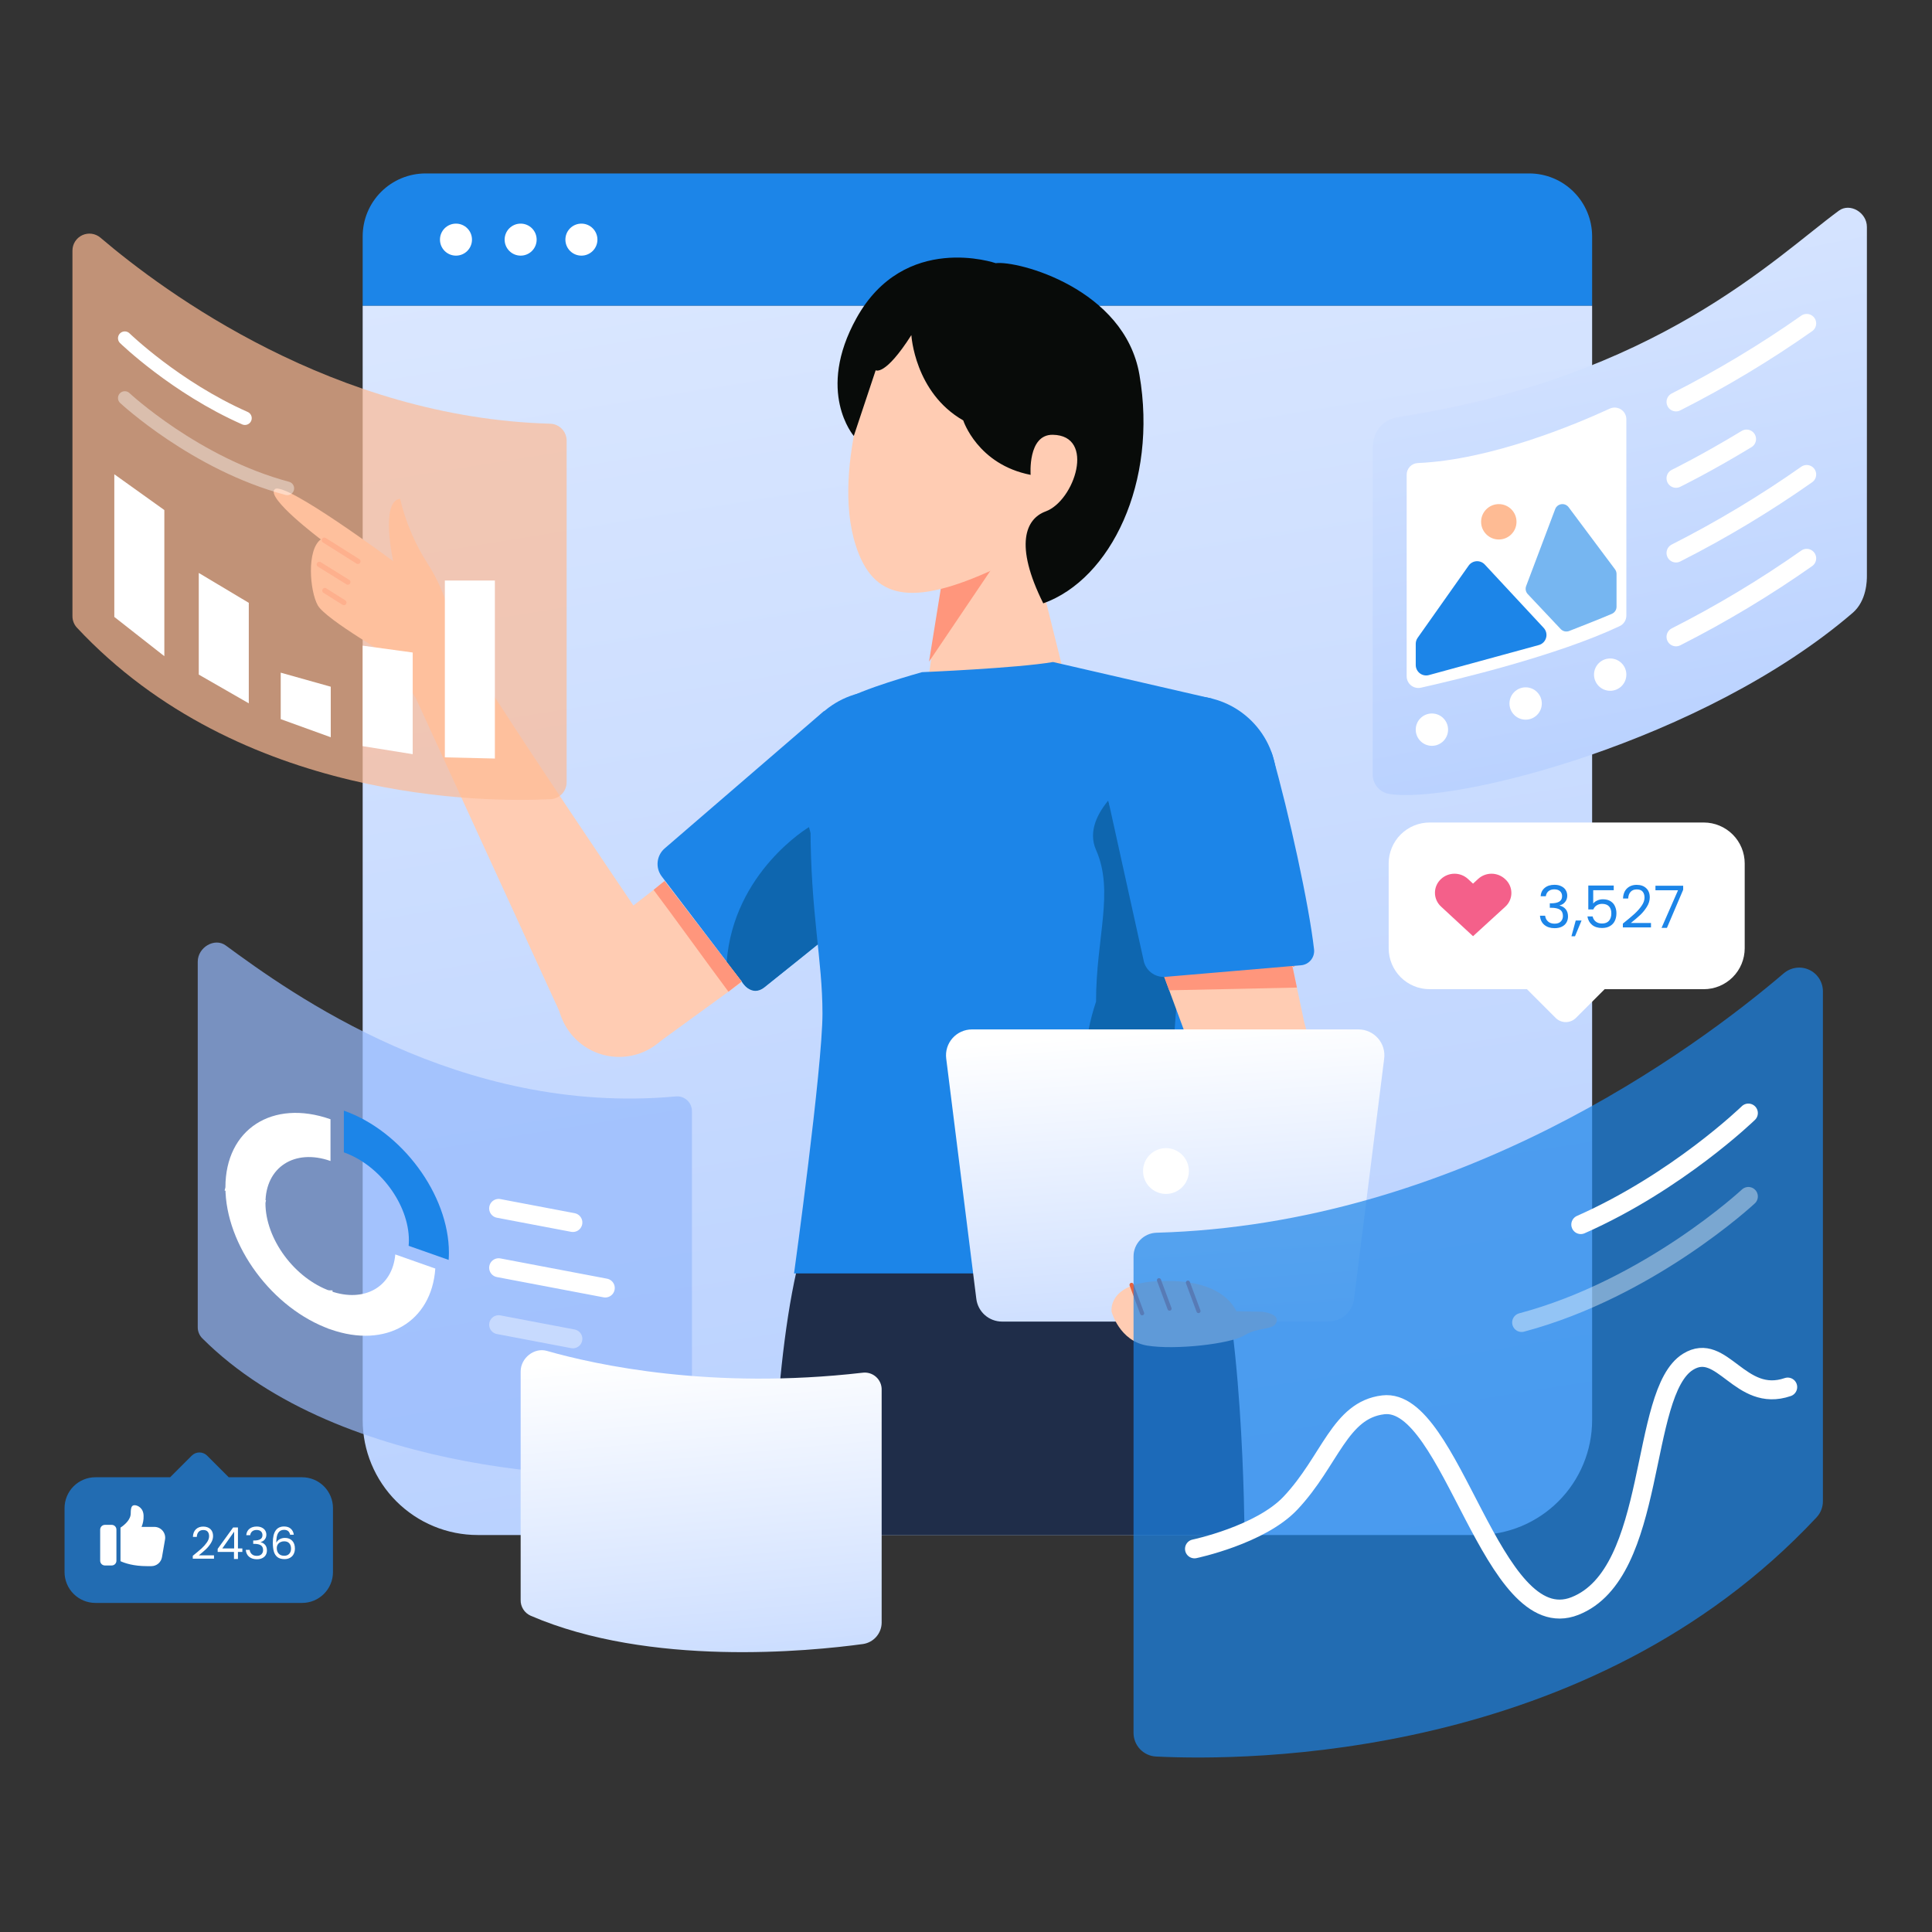 <svg xmlns="http://www.w3.org/2000/svg" xmlns:xlink="http://www.w3.org/1999/xlink" width="600" viewBox="0 0 450 450" height="600" preserveAspectRatio="xMidYMid meet"><rect x="0" y="0" width="450" height="450" fill="#333333" stroke="none"/><defs><clipPath id="4b6e938ce7"><path d="M 84 40.398 L 371 40.398 L 371 72 L 84 72 Z M 84 40.398 " clip-rule="nonzero"></path></clipPath><clipPath id="140a65b02d"><path d="M 84 71 L 371 71 L 371 358 L 84 358 Z M 84 71 " clip-rule="nonzero"></path></clipPath><clipPath id="26b58605f6"><path d="M 84.473 71.23 L 370.836 71.23 L 370.836 330.746 C 370.836 334.266 370.145 337.75 368.797 340.996 C 367.449 344.246 365.477 347.199 362.988 349.688 C 360.504 352.176 357.547 354.148 354.301 355.496 C 351.047 356.84 347.562 357.535 344.043 357.535 L 111.262 357.535 C 107.746 357.535 104.262 356.84 101.012 355.496 C 97.762 354.148 94.809 352.176 92.32 349.688 C 89.832 347.199 87.859 344.246 86.512 340.996 C 85.164 337.75 84.473 334.266 84.473 330.746 Z M 84.473 71.23 " clip-rule="nonzero"></path></clipPath><linearGradient x1="2460.588" gradientTransform="matrix(0.094, 0, 0, 0.094, 14.988, 40.399)" y1="50.043" x2="3016.202" gradientUnits="userSpaceOnUse" y2="3495.166" id="1be443f8db"><stop stop-opacity="1" stop-color="rgb(85.4%, 90.44%, 100%)" offset="0"></stop><stop stop-opacity="1" stop-color="rgb(85.289%, 90.367%, 100%)" offset="0.016"></stop><stop stop-opacity="1" stop-color="rgb(85.066%, 90.221%, 100%)" offset="0.031"></stop><stop stop-opacity="1" stop-color="rgb(84.842%, 90.076%, 100%)" offset="0.047"></stop><stop stop-opacity="1" stop-color="rgb(84.619%, 89.929%, 100%)" offset="0.062"></stop><stop stop-opacity="1" stop-color="rgb(84.395%, 89.783%, 100%)" offset="0.078"></stop><stop stop-opacity="1" stop-color="rgb(84.172%, 89.636%, 100%)" offset="0.094"></stop><stop stop-opacity="1" stop-color="rgb(83.948%, 89.49%, 100%)" offset="0.109"></stop><stop stop-opacity="1" stop-color="rgb(83.725%, 89.343%, 100%)" offset="0.125"></stop><stop stop-opacity="1" stop-color="rgb(83.501%, 89.197%, 100%)" offset="0.139"></stop><stop stop-opacity="1" stop-color="rgb(83.389%, 89.124%, 100%)" offset="0.141"></stop><stop stop-opacity="1" stop-color="rgb(83.278%, 89.05%, 100%)" offset="0.156"></stop><stop stop-opacity="1" stop-color="rgb(83.055%, 88.904%, 100%)" offset="0.172"></stop><stop stop-opacity="1" stop-color="rgb(82.831%, 88.759%, 100%)" offset="0.188"></stop><stop stop-opacity="1" stop-color="rgb(82.608%, 88.612%, 100%)" offset="0.203"></stop><stop stop-opacity="1" stop-color="rgb(82.384%, 88.466%, 100%)" offset="0.219"></stop><stop stop-opacity="1" stop-color="rgb(82.161%, 88.319%, 100%)" offset="0.234"></stop><stop stop-opacity="1" stop-color="rgb(81.937%, 88.173%, 100%)" offset="0.25"></stop><stop stop-opacity="1" stop-color="rgb(81.714%, 88.026%, 100%)" offset="0.266"></stop><stop stop-opacity="1" stop-color="rgb(81.49%, 87.88%, 100%)" offset="0.281"></stop><stop stop-opacity="1" stop-color="rgb(81.267%, 87.733%, 100%)" offset="0.297"></stop><stop stop-opacity="1" stop-color="rgb(81.042%, 87.587%, 100%)" offset="0.312"></stop><stop stop-opacity="1" stop-color="rgb(80.82%, 87.442%, 100%)" offset="0.328"></stop><stop stop-opacity="1" stop-color="rgb(80.597%, 87.296%, 100%)" offset="0.344"></stop><stop stop-opacity="1" stop-color="rgb(80.373%, 87.149%, 100%)" offset="0.359"></stop><stop stop-opacity="1" stop-color="rgb(80.15%, 87.003%, 100%)" offset="0.375"></stop><stop stop-opacity="1" stop-color="rgb(79.926%, 86.856%, 100%)" offset="0.391"></stop><stop stop-opacity="1" stop-color="rgb(79.703%, 86.71%, 100%)" offset="0.406"></stop><stop stop-opacity="1" stop-color="rgb(79.478%, 86.563%, 100%)" offset="0.422"></stop><stop stop-opacity="1" stop-color="rgb(79.256%, 86.417%, 100%)" offset="0.438"></stop><stop stop-opacity="1" stop-color="rgb(79.031%, 86.27%, 100%)" offset="0.453"></stop><stop stop-opacity="1" stop-color="rgb(78.809%, 86.125%, 100%)" offset="0.469"></stop><stop stop-opacity="1" stop-color="rgb(78.584%, 85.979%, 100%)" offset="0.484"></stop><stop stop-opacity="1" stop-color="rgb(78.362%, 85.832%, 100%)" offset="0.5"></stop><stop stop-opacity="1" stop-color="rgb(78.139%, 85.686%, 100%)" offset="0.516"></stop><stop stop-opacity="1" stop-color="rgb(77.914%, 85.539%, 100%)" offset="0.531"></stop><stop stop-opacity="1" stop-color="rgb(77.692%, 85.393%, 100%)" offset="0.547"></stop><stop stop-opacity="1" stop-color="rgb(77.467%, 85.246%, 100%)" offset="0.562"></stop><stop stop-opacity="1" stop-color="rgb(77.245%, 85.1%, 100%)" offset="0.578"></stop><stop stop-opacity="1" stop-color="rgb(77.02%, 84.953%, 100%)" offset="0.594"></stop><stop stop-opacity="1" stop-color="rgb(76.797%, 84.808%, 100%)" offset="0.609"></stop><stop stop-opacity="1" stop-color="rgb(76.573%, 84.662%, 100%)" offset="0.625"></stop><stop stop-opacity="1" stop-color="rgb(76.35%, 84.515%, 100%)" offset="0.641"></stop><stop stop-opacity="1" stop-color="rgb(76.128%, 84.369%, 100%)" offset="0.656"></stop><stop stop-opacity="1" stop-color="rgb(75.903%, 84.222%, 100%)" offset="0.672"></stop><stop stop-opacity="1" stop-color="rgb(75.681%, 84.076%, 100%)" offset="0.688"></stop><stop stop-opacity="1" stop-color="rgb(75.456%, 83.929%, 100%)" offset="0.703"></stop><stop stop-opacity="1" stop-color="rgb(75.233%, 83.783%, 100%)" offset="0.719"></stop><stop stop-opacity="1" stop-color="rgb(75.009%, 83.636%, 100%)" offset="0.734"></stop><stop stop-opacity="1" stop-color="rgb(74.786%, 83.492%, 100%)" offset="0.75"></stop><stop stop-opacity="1" stop-color="rgb(74.562%, 83.345%, 100%)" offset="0.766"></stop><stop stop-opacity="1" stop-color="rgb(74.339%, 83.199%, 100%)" offset="0.781"></stop><stop stop-opacity="1" stop-color="rgb(74.115%, 83.052%, 100%)" offset="0.797"></stop><stop stop-opacity="1" stop-color="rgb(73.892%, 82.906%, 100%)" offset="0.812"></stop><stop stop-opacity="1" stop-color="rgb(73.669%, 82.759%, 100%)" offset="0.828"></stop><stop stop-opacity="1" stop-color="rgb(73.445%, 82.613%, 100%)" offset="0.844"></stop><stop stop-opacity="1" stop-color="rgb(73.222%, 82.466%, 100%)" offset="0.859"></stop><stop stop-opacity="1" stop-color="rgb(72.998%, 82.32%, 100%)" offset="0.861"></stop><stop stop-opacity="1" stop-color="rgb(72.887%, 82.248%, 100%)" offset="0.875"></stop><stop stop-opacity="1" stop-color="rgb(72.775%, 82.175%, 100%)" offset="0.891"></stop><stop stop-opacity="1" stop-color="rgb(72.551%, 82.028%, 100%)" offset="0.906"></stop><stop stop-opacity="1" stop-color="rgb(72.328%, 81.882%, 100%)" offset="0.922"></stop><stop stop-opacity="1" stop-color="rgb(72.104%, 81.735%, 100%)" offset="0.938"></stop><stop stop-opacity="1" stop-color="rgb(71.881%, 81.589%, 100%)" offset="0.953"></stop><stop stop-opacity="1" stop-color="rgb(71.658%, 81.442%, 100%)" offset="0.969"></stop><stop stop-opacity="1" stop-color="rgb(71.434%, 81.296%, 100%)" offset="0.984"></stop><stop stop-opacity="1" stop-color="rgb(71.211%, 81.149%, 100%)" offset="1"></stop></linearGradient><clipPath id="07951708cb"><path d="M 220 239 L 323 239 L 323 308 L 220 308 Z M 220 239 " clip-rule="nonzero"></path></clipPath><clipPath id="54586cda8d"><path d="M 309.402 307.82 L 233.391 307.82 C 231.922 307.82 230.504 307.285 229.398 306.312 C 228.297 305.34 227.586 303.996 227.406 302.539 L 220.391 246.559 C 220.281 245.707 220.359 244.848 220.609 244.027 C 220.863 243.211 221.285 242.457 221.852 241.816 C 222.418 241.176 223.113 240.66 223.895 240.309 C 224.676 239.957 225.52 239.773 226.375 239.773 L 316.418 239.773 C 317.273 239.773 318.117 239.957 318.898 240.309 C 319.676 240.66 320.375 241.176 320.941 241.816 C 321.508 242.457 321.93 243.211 322.184 244.027 C 322.434 244.848 322.508 245.707 322.402 246.559 L 315.387 302.539 C 315.203 303.996 314.496 305.34 313.395 306.312 C 312.289 307.285 310.871 307.82 309.402 307.82 Z M 309.402 307.82 " clip-rule="nonzero"></path></clipPath><linearGradient x1="2695.84" gradientTransform="matrix(0.094, 0, 0, 0.094, 14.988, 40.399)" y1="2082.524" x2="2753.497" gradientUnits="userSpaceOnUse" y2="2880.306" id="52c56f63eb"><stop stop-opacity="1" stop-color="rgb(100%, 100%, 100%)" offset="0"></stop><stop stop-opacity="1" stop-color="rgb(100%, 100%, 100%)" offset="0.031"></stop><stop stop-opacity="1" stop-color="rgb(99.973%, 99.982%, 100%)" offset="0.047"></stop><stop stop-opacity="1" stop-color="rgb(99.776%, 99.852%, 100%)" offset="0.062"></stop><stop stop-opacity="1" stop-color="rgb(99.437%, 99.631%, 100%)" offset="0.078"></stop><stop stop-opacity="1" stop-color="rgb(99.097%, 99.408%, 100%)" offset="0.094"></stop><stop stop-opacity="1" stop-color="rgb(98.758%, 99.187%, 100%)" offset="0.098"></stop><stop stop-opacity="1" stop-color="rgb(98.589%, 99.075%, 100%)" offset="0.109"></stop><stop stop-opacity="1" stop-color="rgb(98.419%, 98.964%, 100%)" offset="0.125"></stop><stop stop-opacity="1" stop-color="rgb(98.08%, 98.743%, 100%)" offset="0.141"></stop><stop stop-opacity="1" stop-color="rgb(97.74%, 98.52%, 100%)" offset="0.156"></stop><stop stop-opacity="1" stop-color="rgb(97.401%, 98.299%, 100%)" offset="0.172"></stop><stop stop-opacity="1" stop-color="rgb(97.063%, 98.076%, 100%)" offset="0.188"></stop><stop stop-opacity="1" stop-color="rgb(96.724%, 97.855%, 100%)" offset="0.203"></stop><stop stop-opacity="1" stop-color="rgb(96.384%, 97.632%, 100%)" offset="0.219"></stop><stop stop-opacity="1" stop-color="rgb(96.045%, 97.411%, 100%)" offset="0.234"></stop><stop stop-opacity="1" stop-color="rgb(95.706%, 97.188%, 100%)" offset="0.25"></stop><stop stop-opacity="1" stop-color="rgb(95.367%, 96.967%, 100%)" offset="0.266"></stop><stop stop-opacity="1" stop-color="rgb(95.027%, 96.744%, 100%)" offset="0.281"></stop><stop stop-opacity="1" stop-color="rgb(94.688%, 96.523%, 100%)" offset="0.297"></stop><stop stop-opacity="1" stop-color="rgb(94.35%, 96.3%, 100%)" offset="0.312"></stop><stop stop-opacity="1" stop-color="rgb(94.011%, 96.077%, 100%)" offset="0.328"></stop><stop stop-opacity="1" stop-color="rgb(93.671%, 95.856%, 100%)" offset="0.344"></stop><stop stop-opacity="1" stop-color="rgb(93.332%, 95.633%, 100%)" offset="0.359"></stop><stop stop-opacity="1" stop-color="rgb(92.993%, 95.412%, 100%)" offset="0.375"></stop><stop stop-opacity="1" stop-color="rgb(92.654%, 95.189%, 100%)" offset="0.391"></stop><stop stop-opacity="1" stop-color="rgb(92.314%, 94.968%, 100%)" offset="0.406"></stop><stop stop-opacity="1" stop-color="rgb(91.975%, 94.745%, 100%)" offset="0.422"></stop><stop stop-opacity="1" stop-color="rgb(91.637%, 94.524%, 100%)" offset="0.438"></stop><stop stop-opacity="1" stop-color="rgb(91.298%, 94.301%, 100%)" offset="0.453"></stop><stop stop-opacity="1" stop-color="rgb(90.958%, 94.08%, 100%)" offset="0.469"></stop><stop stop-opacity="1" stop-color="rgb(90.619%, 93.857%, 100%)" offset="0.484"></stop><stop stop-opacity="1" stop-color="rgb(90.28%, 93.636%, 100%)" offset="0.5"></stop><stop stop-opacity="1" stop-color="rgb(89.941%, 93.413%, 100%)" offset="0.516"></stop><stop stop-opacity="1" stop-color="rgb(89.601%, 93.192%, 100%)" offset="0.531"></stop><stop stop-opacity="1" stop-color="rgb(89.262%, 92.969%, 100%)" offset="0.547"></stop><stop stop-opacity="1" stop-color="rgb(88.924%, 92.747%, 100%)" offset="0.562"></stop><stop stop-opacity="1" stop-color="rgb(88.585%, 92.525%, 100%)" offset="0.578"></stop><stop stop-opacity="1" stop-color="rgb(88.245%, 92.303%, 100%)" offset="0.594"></stop><stop stop-opacity="1" stop-color="rgb(87.906%, 92.081%, 100%)" offset="0.609"></stop><stop stop-opacity="1" stop-color="rgb(87.567%, 91.859%, 100%)" offset="0.625"></stop><stop stop-opacity="1" stop-color="rgb(87.228%, 91.637%, 100%)" offset="0.641"></stop><stop stop-opacity="1" stop-color="rgb(86.888%, 91.414%, 100%)" offset="0.656"></stop><stop stop-opacity="1" stop-color="rgb(86.549%, 91.193%, 100%)" offset="0.672"></stop><stop stop-opacity="1" stop-color="rgb(86.211%, 90.97%, 100%)" offset="0.688"></stop><stop stop-opacity="1" stop-color="rgb(85.872%, 90.749%, 100%)" offset="0.703"></stop><stop stop-opacity="1" stop-color="rgb(85.532%, 90.526%, 100%)" offset="0.719"></stop><stop stop-opacity="1" stop-color="rgb(85.193%, 90.305%, 100%)" offset="0.734"></stop><stop stop-opacity="1" stop-color="rgb(84.854%, 90.082%, 100%)" offset="0.75"></stop><stop stop-opacity="1" stop-color="rgb(84.514%, 89.861%, 100%)" offset="0.766"></stop><stop stop-opacity="1" stop-color="rgb(84.175%, 89.638%, 100%)" offset="0.781"></stop><stop stop-opacity="1" stop-color="rgb(83.836%, 89.417%, 100%)" offset="0.797"></stop><stop stop-opacity="1" stop-color="rgb(83.498%, 89.194%, 100%)" offset="0.812"></stop><stop stop-opacity="1" stop-color="rgb(83.157%, 88.972%, 100%)" offset="0.828"></stop><stop stop-opacity="1" stop-color="rgb(82.819%, 88.75%, 100%)" offset="0.844"></stop><stop stop-opacity="1" stop-color="rgb(82.48%, 88.528%, 100%)" offset="0.859"></stop><stop stop-opacity="1" stop-color="rgb(82.141%, 88.306%, 100%)" offset="0.875"></stop><stop stop-opacity="1" stop-color="rgb(81.801%, 88.084%, 100%)" offset="0.891"></stop><stop stop-opacity="1" stop-color="rgb(81.462%, 87.862%, 100%)" offset="0.902"></stop><stop stop-opacity="1" stop-color="rgb(81.293%, 87.752%, 100%)" offset="0.906"></stop><stop stop-opacity="1" stop-color="rgb(81.123%, 87.64%, 100%)" offset="0.922"></stop><stop stop-opacity="1" stop-color="rgb(80.785%, 87.418%, 100%)" offset="0.938"></stop><stop stop-opacity="1" stop-color="rgb(80.444%, 87.196%, 100%)" offset="0.953"></stop><stop stop-opacity="1" stop-color="rgb(80.106%, 86.974%, 100%)" offset="0.969"></stop><stop stop-opacity="1" stop-color="rgb(79.767%, 86.751%, 100%)" offset="0.984"></stop><stop stop-opacity="1" stop-color="rgb(79.428%, 86.53%, 100%)" offset="1"></stop></linearGradient><clipPath id="8323740ace"><path d="M 15.035 40.398 L 102 40.398 L 102 143 L 15.035 143 Z M 15.035 40.398 " clip-rule="nonzero"></path></clipPath><clipPath id="33fb314d12"><path d="M 15.035 47 L 112 47 L 112 159 L 15.035 159 Z M 15.035 47 " clip-rule="nonzero"></path></clipPath><clipPath id="b98614dc96"><path d="M 264 225 L 425 225 L 425 409.363 L 264 409.363 Z M 264 225 " clip-rule="nonzero"></path></clipPath><clipPath id="4f2c9ffd08"><path d="M 305 196 L 434.836 196 L 434.836 348 L 305 348 Z M 305 196 " clip-rule="nonzero"></path></clipPath><clipPath id="610a8bfbbb"><path d="M 292 216 L 434.836 216 L 434.836 371 L 292 371 Z M 292 216 " clip-rule="nonzero"></path></clipPath><clipPath id="fd89a83764"><path d="M 15.035 338 L 78 338 L 78 374 L 15.035 374 Z M 15.035 338 " clip-rule="nonzero"></path></clipPath><clipPath id="d682a50f11"><path d="M 215 253 L 434.836 253 L 434.836 409.363 L 215 409.363 Z M 215 253 " clip-rule="nonzero"></path></clipPath><clipPath id="19236bd554"><path d="M 121 314 L 206 314 L 206 385 L 121 385 Z M 121 314 " clip-rule="nonzero"></path></clipPath><clipPath id="613d317698"><path d="M 127.367 314.648 C 138.844 317.922 165.691 323.777 200.871 319.738 C 201.434 319.66 202.012 319.703 202.559 319.867 C 203.105 320.031 203.609 320.312 204.035 320.691 C 204.461 321.07 204.801 321.539 205.031 322.062 C 205.258 322.582 205.371 323.152 205.355 323.723 L 205.355 378.004 C 205.332 379.199 204.883 380.352 204.094 381.25 C 203.301 382.152 202.219 382.742 201.035 382.922 C 188.508 384.637 151.32 388.297 123.605 376.336 C 122.895 376.02 122.293 375.504 121.879 374.848 C 121.461 374.195 121.25 373.434 121.27 372.656 L 121.27 319.449 C 121.27 316.301 124.438 313.812 127.367 314.648 Z M 127.367 314.648 " clip-rule="nonzero"></path></clipPath><linearGradient x1="1550.38" gradientTransform="matrix(0.094, 0, 0, 0.094, 14.988, 40.399)" y1="2868.586" x2="1628.914" gradientUnits="userSpaceOnUse" y2="3734.468" id="a30e337d8a"><stop stop-opacity="1" stop-color="rgb(100%, 100%, 100%)" offset="0"></stop><stop stop-opacity="1" stop-color="rgb(99.86%, 99.908%, 100%)" offset="0.062"></stop><stop stop-opacity="1" stop-color="rgb(99.542%, 99.699%, 100%)" offset="0.078"></stop><stop stop-opacity="1" stop-color="rgb(99.185%, 99.466%, 100%)" offset="0.093"></stop><stop stop-opacity="1" stop-color="rgb(99.007%, 99.348%, 100%)" offset="0.094"></stop><stop stop-opacity="1" stop-color="rgb(98.828%, 99.231%, 100%)" offset="0.109"></stop><stop stop-opacity="1" stop-color="rgb(98.47%, 98.997%, 100%)" offset="0.125"></stop><stop stop-opacity="1" stop-color="rgb(98.112%, 98.764%, 100%)" offset="0.141"></stop><stop stop-opacity="1" stop-color="rgb(97.755%, 98.531%, 100%)" offset="0.156"></stop><stop stop-opacity="1" stop-color="rgb(97.398%, 98.296%, 100%)" offset="0.172"></stop><stop stop-opacity="1" stop-color="rgb(97.041%, 98.062%, 100%)" offset="0.188"></stop><stop stop-opacity="1" stop-color="rgb(96.684%, 97.829%, 100%)" offset="0.203"></stop><stop stop-opacity="1" stop-color="rgb(96.327%, 97.595%, 100%)" offset="0.219"></stop><stop stop-opacity="1" stop-color="rgb(95.97%, 97.36%, 100%)" offset="0.234"></stop><stop stop-opacity="1" stop-color="rgb(95.613%, 97.127%, 100%)" offset="0.25"></stop><stop stop-opacity="1" stop-color="rgb(95.256%, 96.893%, 100%)" offset="0.266"></stop><stop stop-opacity="1" stop-color="rgb(94.899%, 96.658%, 100%)" offset="0.281"></stop><stop stop-opacity="1" stop-color="rgb(94.542%, 96.425%, 100%)" offset="0.297"></stop><stop stop-opacity="1" stop-color="rgb(94.185%, 96.191%, 100%)" offset="0.312"></stop><stop stop-opacity="1" stop-color="rgb(93.828%, 95.958%, 100%)" offset="0.328"></stop><stop stop-opacity="1" stop-color="rgb(93.471%, 95.723%, 100%)" offset="0.344"></stop><stop stop-opacity="1" stop-color="rgb(93.112%, 95.49%, 100%)" offset="0.359"></stop><stop stop-opacity="1" stop-color="rgb(92.755%, 95.256%, 100%)" offset="0.375"></stop><stop stop-opacity="1" stop-color="rgb(92.398%, 95.023%, 100%)" offset="0.391"></stop><stop stop-opacity="1" stop-color="rgb(92.041%, 94.788%, 100%)" offset="0.406"></stop><stop stop-opacity="1" stop-color="rgb(91.684%, 94.554%, 100%)" offset="0.422"></stop><stop stop-opacity="1" stop-color="rgb(91.327%, 94.321%, 100%)" offset="0.438"></stop><stop stop-opacity="1" stop-color="rgb(90.97%, 94.087%, 100%)" offset="0.453"></stop><stop stop-opacity="1" stop-color="rgb(90.613%, 93.852%, 100%)" offset="0.469"></stop><stop stop-opacity="1" stop-color="rgb(90.256%, 93.619%, 100%)" offset="0.484"></stop><stop stop-opacity="1" stop-color="rgb(89.899%, 93.385%, 100%)" offset="0.5"></stop><stop stop-opacity="1" stop-color="rgb(89.542%, 93.152%, 100%)" offset="0.516"></stop><stop stop-opacity="1" stop-color="rgb(89.185%, 92.917%, 100%)" offset="0.531"></stop><stop stop-opacity="1" stop-color="rgb(88.828%, 92.683%, 100%)" offset="0.547"></stop><stop stop-opacity="1" stop-color="rgb(88.47%, 92.45%, 100%)" offset="0.562"></stop><stop stop-opacity="1" stop-color="rgb(88.112%, 92.216%, 100%)" offset="0.578"></stop><stop stop-opacity="1" stop-color="rgb(87.755%, 91.982%, 100%)" offset="0.594"></stop><stop stop-opacity="1" stop-color="rgb(87.398%, 91.748%, 100%)" offset="0.609"></stop><stop stop-opacity="1" stop-color="rgb(87.041%, 91.515%, 100%)" offset="0.625"></stop><stop stop-opacity="1" stop-color="rgb(86.684%, 91.281%, 100%)" offset="0.641"></stop><stop stop-opacity="1" stop-color="rgb(86.327%, 91.046%, 100%)" offset="0.656"></stop><stop stop-opacity="1" stop-color="rgb(85.97%, 90.813%, 100%)" offset="0.672"></stop><stop stop-opacity="1" stop-color="rgb(85.612%, 90.579%, 100%)" offset="0.688"></stop><stop stop-opacity="1" stop-color="rgb(85.255%, 90.344%, 100%)" offset="0.703"></stop><stop stop-opacity="1" stop-color="rgb(84.898%, 90.111%, 100%)" offset="0.719"></stop><stop stop-opacity="1" stop-color="rgb(84.541%, 89.877%, 100%)" offset="0.734"></stop><stop stop-opacity="1" stop-color="rgb(84.184%, 89.644%, 100%)" offset="0.75"></stop><stop stop-opacity="1" stop-color="rgb(83.827%, 89.409%, 100%)" offset="0.766"></stop><stop stop-opacity="1" stop-color="rgb(83.47%, 89.175%, 100%)" offset="0.781"></stop><stop stop-opacity="1" stop-color="rgb(83.113%, 88.942%, 100%)" offset="0.797"></stop><stop stop-opacity="1" stop-color="rgb(82.755%, 88.708%, 100%)" offset="0.812"></stop><stop stop-opacity="1" stop-color="rgb(82.397%, 88.474%, 100%)" offset="0.828"></stop><stop stop-opacity="1" stop-color="rgb(82.04%, 88.24%, 100%)" offset="0.844"></stop><stop stop-opacity="1" stop-color="rgb(81.683%, 88.007%, 100%)" offset="0.859"></stop><stop stop-opacity="1" stop-color="rgb(81.326%, 87.773%, 100%)" offset="0.875"></stop><stop stop-opacity="1" stop-color="rgb(80.969%, 87.538%, 100%)" offset="0.891"></stop><stop stop-opacity="1" stop-color="rgb(80.612%, 87.305%, 100%)" offset="0.906"></stop><stop stop-opacity="1" stop-color="rgb(80.255%, 87.071%, 100%)" offset="0.907"></stop><stop stop-opacity="1" stop-color="rgb(80.077%, 86.955%, 100%)" offset="0.922"></stop><stop stop-opacity="1" stop-color="rgb(79.898%, 86.838%, 100%)" offset="0.938"></stop><stop stop-opacity="1" stop-color="rgb(79.541%, 86.603%, 100%)" offset="0.953"></stop><stop stop-opacity="1" stop-color="rgb(79.184%, 86.369%, 100%)" offset="0.969"></stop><stop stop-opacity="1" stop-color="rgb(78.827%, 86.136%, 100%)" offset="0.984"></stop><stop stop-opacity="1" stop-color="rgb(78.47%, 85.902%, 100%)" offset="1"></stop></linearGradient><clipPath id="5af3bcb7da"><path d="M 319 48 L 434.836 48 L 434.836 186 L 319 186 Z M 319 48 " clip-rule="nonzero"></path></clipPath><clipPath id="9d66d058c1"><path d="M 428.316 49.066 C 413.32 60.074 385.891 87.832 326.023 97.055 C 321.441 97.758 319.723 101.02 319.723 104.621 L 319.723 180.512 C 319.75 181.562 320.137 182.574 320.824 183.375 C 321.508 184.176 322.445 184.719 323.484 184.906 C 338.582 187.449 396.738 172.617 431.512 142.758 C 434.836 139.906 434.836 135.121 434.836 134.125 L 434.836 52.852 C 434.836 49.48 430.883 47.18 428.316 49.066 Z M 428.316 49.066 " clip-rule="nonzero"></path></clipPath><linearGradient x1="4019.742" gradientTransform="matrix(0.094, 0, 0, 0.094, 14.988, 40.399)" y1="-77.555" x2="4338.876" gradientUnits="userSpaceOnUse" y2="1587.069" id="d6b62a5fc7"><stop stop-opacity="1" stop-color="rgb(85.51%, 90.512%, 100%)" offset="0"></stop><stop stop-opacity="1" stop-color="rgb(85.396%, 90.437%, 100%)" offset="0.016"></stop><stop stop-opacity="1" stop-color="rgb(85.167%, 90.288%, 100%)" offset="0.031"></stop><stop stop-opacity="1" stop-color="rgb(84.938%, 90.138%, 100%)" offset="0.047"></stop><stop stop-opacity="1" stop-color="rgb(84.711%, 89.989%, 100%)" offset="0.062"></stop><stop stop-opacity="1" stop-color="rgb(84.482%, 89.839%, 100%)" offset="0.078"></stop><stop stop-opacity="1" stop-color="rgb(84.253%, 89.69%, 100%)" offset="0.094"></stop><stop stop-opacity="1" stop-color="rgb(84.026%, 89.54%, 100%)" offset="0.109"></stop><stop stop-opacity="1" stop-color="rgb(83.797%, 89.391%, 100%)" offset="0.125"></stop><stop stop-opacity="1" stop-color="rgb(83.569%, 89.241%, 100%)" offset="0.136"></stop><stop stop-opacity="1" stop-color="rgb(83.455%, 89.166%, 100%)" offset="0.141"></stop><stop stop-opacity="1" stop-color="rgb(83.34%, 89.091%, 100%)" offset="0.156"></stop><stop stop-opacity="1" stop-color="rgb(83.112%, 88.942%, 100%)" offset="0.172"></stop><stop stop-opacity="1" stop-color="rgb(82.884%, 88.792%, 100%)" offset="0.188"></stop><stop stop-opacity="1" stop-color="rgb(82.655%, 88.643%, 100%)" offset="0.203"></stop><stop stop-opacity="1" stop-color="rgb(82.426%, 88.493%, 100%)" offset="0.219"></stop><stop stop-opacity="1" stop-color="rgb(82.199%, 88.344%, 100%)" offset="0.234"></stop><stop stop-opacity="1" stop-color="rgb(81.97%, 88.194%, 100%)" offset="0.25"></stop><stop stop-opacity="1" stop-color="rgb(81.741%, 88.045%, 100%)" offset="0.266"></stop><stop stop-opacity="1" stop-color="rgb(81.514%, 87.895%, 100%)" offset="0.281"></stop><stop stop-opacity="1" stop-color="rgb(81.285%, 87.746%, 100%)" offset="0.297"></stop><stop stop-opacity="1" stop-color="rgb(81.056%, 87.596%, 100%)" offset="0.312"></stop><stop stop-opacity="1" stop-color="rgb(80.829%, 87.447%, 100%)" offset="0.328"></stop><stop stop-opacity="1" stop-color="rgb(80.6%, 87.297%, 100%)" offset="0.344"></stop><stop stop-opacity="1" stop-color="rgb(80.371%, 87.148%, 100%)" offset="0.359"></stop><stop stop-opacity="1" stop-color="rgb(80.144%, 86.998%, 100%)" offset="0.375"></stop><stop stop-opacity="1" stop-color="rgb(79.915%, 86.848%, 100%)" offset="0.391"></stop><stop stop-opacity="1" stop-color="rgb(79.686%, 86.699%, 100%)" offset="0.406"></stop><stop stop-opacity="1" stop-color="rgb(79.459%, 86.549%, 100%)" offset="0.422"></stop><stop stop-opacity="1" stop-color="rgb(79.23%, 86.4%, 100%)" offset="0.438"></stop><stop stop-opacity="1" stop-color="rgb(79.002%, 86.25%, 100%)" offset="0.453"></stop><stop stop-opacity="1" stop-color="rgb(78.773%, 86.101%, 100%)" offset="0.469"></stop><stop stop-opacity="1" stop-color="rgb(78.545%, 85.951%, 100%)" offset="0.484"></stop><stop stop-opacity="1" stop-color="rgb(78.317%, 85.802%, 100%)" offset="0.5"></stop><stop stop-opacity="1" stop-color="rgb(78.088%, 85.654%, 100%)" offset="0.516"></stop><stop stop-opacity="1" stop-color="rgb(77.859%, 85.504%, 100%)" offset="0.531"></stop><stop stop-opacity="1" stop-color="rgb(77.632%, 85.355%, 100%)" offset="0.547"></stop><stop stop-opacity="1" stop-color="rgb(77.403%, 85.205%, 100%)" offset="0.562"></stop><stop stop-opacity="1" stop-color="rgb(77.174%, 85.056%, 100%)" offset="0.578"></stop><stop stop-opacity="1" stop-color="rgb(76.947%, 84.906%, 100%)" offset="0.594"></stop><stop stop-opacity="1" stop-color="rgb(76.718%, 84.756%, 100%)" offset="0.609"></stop><stop stop-opacity="1" stop-color="rgb(76.489%, 84.607%, 100%)" offset="0.625"></stop><stop stop-opacity="1" stop-color="rgb(76.262%, 84.457%, 100%)" offset="0.641"></stop><stop stop-opacity="1" stop-color="rgb(76.033%, 84.308%, 100%)" offset="0.656"></stop><stop stop-opacity="1" stop-color="rgb(75.804%, 84.158%, 100%)" offset="0.672"></stop><stop stop-opacity="1" stop-color="rgb(75.577%, 84.009%, 100%)" offset="0.688"></stop><stop stop-opacity="1" stop-color="rgb(75.348%, 83.859%, 100%)" offset="0.703"></stop><stop stop-opacity="1" stop-color="rgb(75.121%, 83.71%, 100%)" offset="0.719"></stop><stop stop-opacity="1" stop-color="rgb(74.892%, 83.56%, 100%)" offset="0.734"></stop><stop stop-opacity="1" stop-color="rgb(74.663%, 83.411%, 100%)" offset="0.75"></stop><stop stop-opacity="1" stop-color="rgb(74.435%, 83.261%, 100%)" offset="0.766"></stop><stop stop-opacity="1" stop-color="rgb(74.207%, 83.112%, 100%)" offset="0.781"></stop><stop stop-opacity="1" stop-color="rgb(73.978%, 82.962%, 100%)" offset="0.797"></stop><stop stop-opacity="1" stop-color="rgb(73.75%, 82.812%, 100%)" offset="0.812"></stop><stop stop-opacity="1" stop-color="rgb(73.521%, 82.663%, 100%)" offset="0.828"></stop><stop stop-opacity="1" stop-color="rgb(73.293%, 82.513%, 100%)" offset="0.844"></stop><stop stop-opacity="1" stop-color="rgb(73.065%, 82.364%, 100%)" offset="0.859"></stop><stop stop-opacity="1" stop-color="rgb(72.836%, 82.214%, 100%)" offset="0.864"></stop><stop stop-opacity="1" stop-color="rgb(72.722%, 82.14%, 100%)" offset="0.875"></stop><stop stop-opacity="1" stop-color="rgb(72.607%, 82.065%, 100%)" offset="0.891"></stop><stop stop-opacity="1" stop-color="rgb(72.38%, 81.915%, 100%)" offset="0.906"></stop><stop stop-opacity="1" stop-color="rgb(72.151%, 81.766%, 100%)" offset="0.922"></stop><stop stop-opacity="1" stop-color="rgb(71.922%, 81.616%, 100%)" offset="0.938"></stop><stop stop-opacity="1" stop-color="rgb(71.695%, 81.467%, 100%)" offset="0.953"></stop><stop stop-opacity="1" stop-color="rgb(71.466%, 81.317%, 100%)" offset="0.969"></stop><stop stop-opacity="1" stop-color="rgb(71.237%, 81.168%, 100%)" offset="0.984"></stop><stop stop-opacity="1" stop-color="rgb(71.01%, 81.018%, 100%)" offset="1"></stop></linearGradient><clipPath id="28163d4747"><path d="M 328 40.398 L 434.836 40.398 L 434.836 157 L 328 157 Z M 328 40.398 " clip-rule="nonzero"></path></clipPath><clipPath id="3586b4839a"><path d="M 328 40.398 L 434.836 40.398 L 434.836 174 L 328 174 Z M 328 40.398 " clip-rule="nonzero"></path></clipPath><clipPath id="d5598c5b27"><path d="M 328 48 L 434.836 48 L 434.836 192 L 328 192 Z M 328 48 " clip-rule="nonzero"></path></clipPath><clipPath id="ecb32efccc"><path d="M 328 67 L 434.836 67 L 434.836 211 L 328 211 Z M 328 67 " clip-rule="nonzero"></path></clipPath></defs><g clip-path="url(#4b6e938ce7)"><path fill="#1c85e8" d="M 99.129 40.398 L 356.18 40.398 C 360.066 40.398 363.793 41.941 366.543 44.691 C 369.289 47.438 370.836 51.164 370.836 55.051 L 370.836 71.23 L 84.473 71.23 L 84.473 55.051 C 84.473 51.164 86.016 47.438 88.766 44.691 C 91.512 41.941 95.242 40.398 99.129 40.398 Z M 99.129 40.398 " fill-opacity="1" fill-rule="nonzero"></path></g><g clip-path="url(#140a65b02d)"><g clip-path="url(#26b58605f6)"><path fill="url(#1be443f8db)" d="M 84.473 71.23 L 84.473 357.535 L 370.836 357.535 L 370.836 71.23 Z M 84.473 71.23 " fill-rule="nonzero"></path></g></g><path fill="#ffccb3" d="M 271.574 255.32 L 193.031 255.32 L 193.031 293.457 L 271.574 293.457 Z M 271.574 255.32 " fill-opacity="1" fill-rule="nonzero"></path><path fill="#1f2d49" d="M 192.566 278.832 C 183.355 287.895 179.73 332.523 180.215 357.535 L 289.871 357.535 C 289.871 357.535 289.672 302.988 281.359 284.609 C 273.715 267.707 261.008 292.641 192.566 278.832 Z M 192.566 278.832 " fill-opacity="1" fill-rule="nonzero"></path><path fill="#1c85e8" d="M 210.691 172.523 C 210.691 172.523 224.801 188.355 220.105 193.434 C 210.816 203.871 186.098 223.484 178 229.98 C 177.652 230.246 177.25 230.441 176.824 230.555 C 176.398 230.668 175.957 230.695 175.52 230.637 C 175.086 230.574 174.664 230.43 174.285 230.207 C 173.906 229.984 173.574 229.691 173.309 229.336 L 154.156 204.164 C 153.406 203.195 153.059 201.977 153.18 200.758 C 153.305 199.539 153.887 198.414 154.812 197.613 L 191.906 165.633 Z M 210.691 172.523 " fill-opacity="1" fill-rule="nonzero"></path><path fill="#0e66af" d="M 188.422 192.652 C 188.422 192.652 170.84 203.098 169.254 224.09 L 172.754 228.59 C 172.754 228.59 174.953 232.418 178 229.98 C 181.047 227.539 195.141 216.254 195.141 216.254 Z M 188.422 192.652 " fill-opacity="1" fill-rule="nonzero"></path><path fill="#1c85e8" d="M 204.859 200.609 C 215.824 200.609 224.715 191.723 224.715 180.758 C 224.715 169.793 215.824 160.902 204.859 160.902 C 193.891 160.902 185 169.793 185 180.758 C 185 191.723 193.891 200.609 204.859 200.609 Z M 204.859 200.609 " fill-opacity="1" fill-rule="nonzero"></path><path fill="#ffccb3" d="M 153.152 242.988 L 135.797 220.016 L 152.227 207.266 L 154.801 205.191 L 172.801 228.73 L 169.668 230.984 Z M 153.152 242.988 " fill-opacity="1" fill-rule="nonzero"></path><path fill="#ff967c" d="M 169.668 230.984 C 165.02 224.762 156.277 212.598 152.227 207.266 L 154.801 205.191 L 172.754 228.59 Z M 169.668 230.984 " fill-opacity="1" fill-rule="nonzero"></path><path fill="#ffccb3" d="M 144.211 246.176 C 152.172 246.176 158.625 239.723 158.625 231.766 C 158.625 223.805 152.172 217.352 144.211 217.352 C 136.25 217.352 129.797 223.805 129.797 231.766 C 129.797 239.723 136.25 246.176 144.211 246.176 Z M 144.211 246.176 " fill-opacity="1" fill-rule="nonzero"></path><path fill="#ffccb3" d="M 156.414 224.012 C 156.414 224.012 109.914 155.738 107.766 149.938 C 105.676 144.277 94.691 157.902 94.691 157.902 L 130.68 236.406 Z M 156.414 224.012 " fill-opacity="1" fill-rule="nonzero"></path><path fill="#ffccb3" d="M 220.434 128.801 L 214.844 167.766 C 214.844 167.766 213.375 172.938 219.887 173.719 C 226.398 174.504 240.285 172.754 245.246 167.469 C 250.207 162.188 248.469 159.566 248.469 159.566 L 237.953 117.273 Z M 220.434 128.801 " fill-opacity="1" fill-rule="nonzero"></path><path fill="#ff967c" d="M 219.656 133.844 L 233.328 129.016 L 216.387 154.117 Z M 219.656 133.844 " fill-opacity="1" fill-rule="nonzero"></path><path fill="#ffccb3" d="M 204.961 80.672 C 204.961 80.672 193.23 108.23 199.344 127.117 C 203.332 139.434 212.016 141.648 231.898 132.418 C 250.133 123.953 254.867 117.551 254.867 117.551 L 257.559 86.832 C 257.559 86.832 216.875 56.109 204.961 80.672 Z M 204.961 80.672 " fill-opacity="1" fill-rule="nonzero"></path><path fill="#1c85e8" d="M 214.742 156.562 C 214.742 156.562 199.715 160.738 196.668 163.176 C 193.617 165.617 188.785 178.094 188.785 192.371 C 188.785 212.621 191.57 223.492 191.57 236.07 C 191.57 248.645 184.949 296.602 184.949 296.602 L 282.434 296.602 C 279.938 248.566 282.434 162.754 282.434 162.754 L 245.281 154.195 C 236.902 155.637 214.742 156.562 214.742 156.562 Z M 214.742 156.562 " fill-opacity="1" fill-rule="nonzero"></path><path fill="#0e66af" d="M 264.426 180.758 C 264.426 180.758 251.469 189.32 255.289 197.961 C 259.578 207.676 255.289 218.375 255.289 233.297 C 253.809 237.773 252.957 242.035 252.957 245.66 C 252.957 249.285 250.961 245.82 250.961 256.344 C 250.961 263.832 274.504 270.328 273.891 264.273 C 269.797 223.785 286.812 198.148 264.426 180.758 Z M 264.426 180.758 " fill-opacity="1" fill-rule="nonzero"></path><path fill="#ffccb3" d="M 309.293 258.219 L 280.598 260.57 L 275.699 239.773 L 269.797 223.785 L 299.996 220.172 L 303.773 238.066 Z M 309.293 258.219 " fill-opacity="1" fill-rule="nonzero"></path><path fill="#ff967c" d="M 301.02 225.004 L 302.074 230.023 L 272.336 230.66 L 270.379 225.363 Z M 301.02 225.004 " fill-opacity="1" fill-rule="nonzero"></path><path fill="#1c85e8" d="M 277.496 201.836 C 288.461 201.836 297.352 192.949 297.352 181.984 C 297.352 171.02 288.461 162.129 277.496 162.129 C 266.527 162.129 257.637 171.02 257.637 181.984 C 257.637 192.949 266.527 201.836 277.496 201.836 Z M 277.496 201.836 " fill-opacity="1" fill-rule="nonzero"></path><path fill="#1c85e8" d="M 273.664 172.648 C 273.664 172.648 294.594 169.215 296.371 175.895 C 300.211 189.332 304.93 210.898 306.078 221.215 C 306.117 221.652 306.066 222.094 305.934 222.516 C 305.801 222.934 305.586 223.324 305.305 223.66 C 305.02 223.996 304.672 224.273 304.281 224.477 C 303.887 224.676 303.461 224.797 303.023 224.832 L 271.504 227.523 C 270.285 227.637 269.066 227.277 268.102 226.523 C 267.141 225.766 266.5 224.672 266.32 223.461 L 257.785 184.82 Z M 273.664 172.648 " fill-opacity="1" fill-rule="nonzero"></path><path fill="#080b09" d="M 212.273 78.051 C 212.273 78.051 213.016 91.438 224.359 97.922 C 224.359 97.922 227.676 108.191 240.055 110.605 C 240.055 110.605 239.324 101.168 245.223 101.27 C 255.242 101.438 250.312 116.633 243.539 119.125 C 238.938 120.816 236.164 126.832 242.996 140.531 C 258.688 134.938 269.723 112.344 265.395 87.273 C 261.93 67.199 237.039 60.645 231.926 61.297 C 231.926 61.297 210.684 53.961 199.5 74.082 C 189.941 91.281 198.867 101.547 198.867 101.547 L 203.965 86.238 C 203.965 86.238 206.094 87.734 212.273 78.051 Z M 212.273 78.051 " fill-opacity="1" fill-rule="nonzero"></path><g clip-path="url(#07951708cb)"><g clip-path="url(#54586cda8d)"><path fill="url(#52c56f63eb)" d="M 220.281 239.773 L 220.281 307.82 L 322.508 307.82 L 322.508 239.773 Z M 220.281 239.773 " fill-rule="nonzero"></path></g></g><path fill="#ffffff" d="M 271.574 278.086 C 274.523 278.086 276.91 275.699 276.91 272.754 C 276.91 269.809 274.523 267.422 271.574 267.422 C 268.629 267.422 266.238 269.809 266.238 272.754 C 266.238 275.699 268.629 278.086 271.574 278.086 Z M 271.574 278.086 " fill-opacity="1" fill-rule="nonzero"></path><path fill="#ffccb3" d="M 96.668 162.387 L 92.086 153.602 C 92.086 153.602 75.891 144.34 74.016 140.992 C 72.137 137.641 71.398 128.078 74.723 125.633 C 74.723 125.633 61.801 115.93 64 113.961 C 66.195 111.855 91.582 130.711 91.582 130.711 C 91.582 130.711 88.488 116.816 93.188 116.168 C 94.461 121.551 96.641 126.68 99.633 131.332 C 104.578 138.977 105.188 145.824 105.188 145.824 L 111.016 157.008 Z M 96.668 162.387 " fill-opacity="1" fill-rule="nonzero"></path><path stroke-linecap="round" transform="matrix(0.094, 0, 0, 0.094, 14.988, 40.399)" fill="none" stroke-linejoin="round" d="M 644.191 908.774 L 727.356 961.184 " stroke="#ff967c" stroke-width="13.016" stroke-opacity="1" stroke-miterlimit="4"></path><path stroke-linecap="round" transform="matrix(0.094, 0, 0, 0.094, 14.988, 40.399)" fill="none" stroke-linejoin="round" d="M 631.776 968.742 L 702.402 1012.597 " stroke="#ff967c" stroke-width="13.016" stroke-opacity="1" stroke-miterlimit="4"></path><path stroke-linecap="round" transform="matrix(0.094, 0, 0, 0.094, 14.988, 40.399)" fill="none" stroke-linejoin="round" d="M 645.519 1033.569 L 692.604 1063.304 " stroke="#ff967c" stroke-width="13.016" stroke-opacity="1" stroke-miterlimit="4"></path><path fill="#ffffff" d="M 106.207 59.543 C 108.266 59.543 109.934 57.875 109.934 55.812 C 109.934 53.754 108.266 52.086 106.207 52.086 C 104.145 52.086 102.477 53.754 102.477 55.812 C 102.477 57.875 104.145 59.543 106.207 59.543 Z M 106.207 59.543 " fill-opacity="1" fill-rule="nonzero"></path><path fill="#ffffff" d="M 121.27 59.543 C 123.328 59.543 124.996 57.875 124.996 55.812 C 124.996 53.754 123.328 52.086 121.27 52.086 C 119.211 52.086 117.539 53.754 117.539 55.812 C 117.539 57.875 119.211 59.543 121.27 59.543 Z M 121.27 59.543 " fill-opacity="1" fill-rule="nonzero"></path><path fill="#ffffff" d="M 135.422 59.543 C 137.48 59.543 139.152 57.875 139.152 55.812 C 139.152 53.754 137.48 52.086 135.422 52.086 C 133.363 52.086 131.691 53.754 131.691 55.812 C 131.691 57.875 133.363 59.543 135.422 59.543 Z M 135.422 59.543 " fill-opacity="1" fill-rule="nonzero"></path><path fill="#febb94" d="M 23.391 55.355 C 38.387 68.141 77.93 97.293 128.152 98.688 C 129.18 98.719 130.152 99.148 130.867 99.887 C 131.582 100.621 131.98 101.609 131.98 102.637 L 131.98 182.199 C 131.98 183.215 131.594 184.191 130.895 184.926 C 130.191 185.66 129.238 186.098 128.223 186.148 C 113.125 186.898 55.863 186.812 17.922 146.199 C 17.246 145.473 16.871 144.512 16.875 143.516 L 16.875 58.371 C 16.875 57.613 17.09 56.875 17.496 56.238 C 17.902 55.602 18.484 55.098 19.168 54.777 C 19.855 54.461 20.617 54.348 21.363 54.449 C 22.113 54.555 22.816 54.867 23.391 55.355 Z M 23.391 55.355 " fill-opacity="0.7" fill-rule="nonzero"></path><g clip-path="url(#8323740ace)"><path stroke-linecap="round" transform="matrix(0.094, 0, 0, 0.094, 14.988, 40.399)" fill="none" stroke-linejoin="miter" d="M 149.764 408.266 C 149.764 408.266 275.53 530.486 447.466 606.401 " stroke="#ffffff" stroke-width="33.686" stroke-opacity="1" stroke-miterlimit="10"></path></g><g clip-path="url(#33fb314d12)"><path stroke-linecap="round" transform="matrix(0.094, 0, 0, 0.094, 14.988, 40.399)" fill="none" stroke-linejoin="miter" d="M 149.764 556.442 C 149.764 556.442 324.815 719.693 552.513 780.325 " stroke="#ffffff" stroke-width="33.686" stroke-opacity="0.4" stroke-miterlimit="10"></path></g><path fill="#ffffff" d="M 26.625 143.695 L 26.625 110.465 L 38.277 118.801 L 38.277 152.836 Z M 26.625 143.695 " fill-opacity="1" fill-rule="nonzero"></path><path fill="#ffffff" d="M 46.297 157.125 L 46.297 133.449 L 57.949 140.414 L 57.949 163.82 Z M 46.297 157.125 " fill-opacity="1" fill-rule="nonzero"></path><path fill="#ffffff" d="M 96.125 175.66 L 96.125 151.984 L 84.473 150.387 L 84.473 173.793 Z M 96.125 175.66 " fill-opacity="1" fill-rule="nonzero"></path><path fill="#ffffff" d="M 115.266 176.676 L 115.266 135.219 L 103.613 135.219 L 103.613 176.402 Z M 115.266 176.676 " fill-opacity="1" fill-rule="nonzero"></path><path fill="#ffffff" d="M 65.383 167.5 L 65.383 156.676 L 77.039 159.949 L 77.039 171.719 Z M 65.383 167.5 " fill-opacity="1" fill-rule="nonzero"></path><path fill="#96bafd" d="M 52.578 220.215 C 67.57 231.223 107.117 259.949 157.336 255.387 C 157.824 255.332 158.32 255.379 158.789 255.531 C 159.258 255.68 159.688 255.93 160.051 256.262 C 160.414 256.594 160.703 257 160.895 257.453 C 161.09 257.906 161.18 258.395 161.168 258.887 L 161.168 338.445 C 161.141 339.5 160.754 340.512 160.07 341.312 C 159.387 342.113 158.445 342.652 157.41 342.844 C 142.309 345.383 79.508 344.129 47.105 311.707 C 46.773 311.371 46.508 310.973 46.328 310.535 C 46.148 310.094 46.055 309.625 46.059 309.148 L 46.059 224.004 C 46.059 220.629 50.012 218.332 52.578 220.215 Z M 52.578 220.215 " fill-opacity="0.7" fill-rule="nonzero"></path><path fill="#ffccb3" d="M 293.926 305.535 C 293.926 305.535 297.941 305.871 297.336 307.895 C 296.73 309.922 293.145 308.988 289.871 311.016 C 286.594 313.043 273.648 314.488 267.18 313.41 C 260.715 312.332 258.914 305.535 258.914 305.535 C 258.914 305.535 257.836 299.09 269.258 298.426 C 280.684 297.766 286 301.43 287.984 305.402 Z M 293.926 305.535 " fill-opacity="1" fill-rule="nonzero"></path><path stroke-linecap="round" transform="matrix(0.094, 0, 0, 0.094, 14.988, 40.399)" fill="none" stroke-linejoin="miter" d="M 2644.401 2753.869 L 2670.601 2824.385 " stroke="#e56441" stroke-width="10.147" stroke-opacity="1" stroke-miterlimit="4"></path><path stroke-linecap="round" transform="matrix(0.094, 0, 0, 0.094, 14.988, 40.399)" fill="none" stroke-linejoin="miter" d="M 2712.329 2742.365 L 2738.528 2812.882 " stroke="#e56441" stroke-width="10.147" stroke-opacity="1" stroke-miterlimit="4"></path><path stroke-linecap="round" transform="matrix(0.094, 0, 0, 0.094, 14.988, 40.399)" fill="none" stroke-linejoin="miter" d="M 2784.035 2748.345 L 2810.276 2818.862 " stroke="#e56441" stroke-width="10.147" stroke-opacity="1" stroke-miterlimit="4"></path><g clip-path="url(#b98614dc96)"><path fill="#1c85e8" d="M 415.492 226.688 C 394.578 244.523 339.422 285.188 269.363 287.129 C 267.934 287.172 266.57 287.773 265.574 288.801 C 264.578 289.832 264.02 291.207 264.023 292.641 L 264.023 403.621 C 264.023 405.035 264.566 406.398 265.543 407.422 C 266.52 408.449 267.852 409.062 269.266 409.129 C 290.328 410.18 370.199 410.055 423.125 353.406 C 424.066 352.391 424.594 351.051 424.59 349.664 L 424.59 230.891 C 424.59 229.84 424.285 228.809 423.719 227.918 C 423.152 227.031 422.34 226.324 421.387 225.883 C 420.43 225.441 419.363 225.281 418.324 225.426 C 417.281 225.566 416.301 226.008 415.492 226.688 Z M 415.492 226.688 " fill-opacity="0.7" fill-rule="nonzero"></path></g><g clip-path="url(#4f2c9ffd08)"><path stroke-linecap="round" transform="matrix(0.094, 0, 0, 0.094, 14.988, 40.399)" fill="none" stroke-linejoin="miter" d="M 4172.772 2328.237 C 4172.772 2328.237 3997.348 2498.673 3757.525 2604.572 " stroke="#ffffff" stroke-width="46.989" stroke-opacity="1" stroke-miterlimit="10"></path></g><g clip-path="url(#610a8bfbbb)"><path stroke-linecap="round" transform="matrix(0.094, 0, 0, 0.094, 14.988, 40.399)" fill="none" stroke-linejoin="miter" d="M 4172.772 2534.886 C 4172.772 2534.886 3928.59 2762.631 3610.958 2847.185 " stroke="#ffffff" stroke-width="46.989" stroke-opacity="0.4" stroke-miterlimit="10"></path></g><path fill="#ffffff" d="M 396.836 191.578 L 332.988 191.578 C 331.734 191.578 330.496 191.828 329.336 192.305 C 328.18 192.785 327.129 193.488 326.242 194.371 C 325.355 195.258 324.656 196.309 324.176 197.465 C 323.695 198.625 323.449 199.863 323.449 201.117 L 323.449 220.863 C 323.449 222.117 323.695 223.355 324.176 224.516 C 324.656 225.672 325.355 226.723 326.242 227.609 C 327.129 228.492 328.18 229.195 329.336 229.676 C 330.496 230.156 331.734 230.402 332.988 230.402 L 355.656 230.402 L 362.34 237.09 C 362.969 237.715 363.816 238.066 364.703 238.066 C 365.59 238.066 366.438 237.715 367.066 237.09 L 373.75 230.402 L 396.836 230.402 C 399.363 230.402 401.793 229.398 403.578 227.609 C 405.371 225.82 406.375 223.395 406.375 220.863 L 406.375 201.117 C 406.375 198.586 405.371 196.16 403.578 194.371 C 401.793 192.586 399.363 191.578 396.836 191.578 Z M 396.836 191.578 " fill-opacity="1" fill-rule="nonzero"></path><path fill="#f4608a" d="M 350.535 204.727 C 349.68 203.938 348.562 203.504 347.406 203.504 C 346.246 203.504 345.129 203.938 344.273 204.727 L 343.098 205.816 L 341.918 204.727 C 341.066 203.938 339.945 203.504 338.785 203.504 C 337.629 203.504 336.508 203.938 335.656 204.727 C 335.207 205.133 334.848 205.629 334.602 206.184 C 334.355 206.738 334.227 207.34 334.227 207.945 C 334.227 208.555 334.355 209.152 334.602 209.707 C 334.848 210.262 335.207 210.758 335.656 211.168 L 343.098 218.059 L 350.535 211.258 C 351.004 210.852 351.383 210.352 351.637 209.789 C 351.898 209.223 352.031 208.613 352.031 207.992 C 352.031 207.371 351.898 206.758 351.637 206.195 C 351.383 205.633 351.004 205.133 350.535 204.727 Z M 350.535 204.727 " fill-opacity="1" fill-rule="nonzero"></path><path fill="#1c85e8" d="M 358.84 208.754 C 358.902 207.918 359.227 207.266 359.809 206.793 C 360.387 206.32 361.141 206.086 362.066 206.086 C 362.688 206.086 363.219 206.199 363.664 206.426 C 364.117 206.645 364.461 206.941 364.684 207.324 C 364.922 207.707 365.039 208.137 365.039 208.617 C 365.039 209.18 364.879 209.668 364.551 210.074 C 364.23 210.484 363.812 210.746 363.297 210.867 L 363.297 210.934 C 363.883 211.078 364.352 211.363 364.699 211.793 C 365.043 212.219 365.219 212.777 365.219 213.469 C 365.219 213.984 365.098 214.453 364.859 214.871 C 364.625 215.277 364.273 215.602 363.801 215.836 C 363.324 216.074 362.758 216.191 362.098 216.191 C 361.133 216.191 360.344 215.941 359.727 215.441 C 359.109 214.934 358.762 214.215 358.691 213.289 L 359.891 213.289 C 359.953 213.836 360.176 214.281 360.559 214.625 C 360.938 214.969 361.449 215.141 362.086 215.141 C 362.719 215.141 363.203 214.98 363.523 214.652 C 363.863 214.316 364.035 213.883 364.035 213.359 C 364.035 212.676 363.805 212.188 363.352 211.887 C 362.895 211.586 362.207 211.438 361.293 211.438 L 360.98 211.438 L 360.98 210.402 L 361.309 210.402 C 362.141 210.395 362.777 210.258 363.203 209.992 C 363.629 209.723 363.84 209.305 363.84 208.742 C 363.84 208.258 363.684 207.875 363.363 207.582 C 363.059 207.293 362.609 207.148 362.031 207.148 C 361.469 207.148 361.012 207.293 360.664 207.582 C 360.32 207.875 360.113 208.266 360.055 208.754 Z M 368.375 214.406 L 366.852 218.07 L 366.02 218.07 L 367.016 214.406 Z M 375.871 207.352 L 371.09 207.352 L 371.09 210.457 C 371.301 210.168 371.605 209.93 372.016 209.75 C 372.426 209.559 372.863 209.461 373.336 209.461 C 374.09 209.461 374.707 209.621 375.176 209.941 C 375.648 210.25 375.984 210.652 376.184 211.152 C 376.395 211.641 376.496 212.164 376.496 212.719 C 376.496 213.371 376.375 213.957 376.129 214.477 C 375.887 214.992 375.508 215.402 375 215.699 C 374.5 216 373.879 216.148 373.133 216.148 C 372.184 216.148 371.41 215.906 370.816 215.414 C 370.23 214.926 369.867 214.27 369.742 213.453 L 370.953 213.453 C 371.074 213.973 371.32 214.375 371.703 214.668 C 372.082 214.957 372.566 215.102 373.145 215.102 C 373.867 215.102 374.402 214.887 374.77 214.461 C 375.133 214.027 375.312 213.453 375.312 212.746 C 375.312 212.039 375.133 211.492 374.77 211.109 C 374.402 210.719 373.871 210.527 373.16 210.527 C 372.68 210.527 372.258 210.645 371.891 210.879 C 371.539 211.105 371.281 211.418 371.117 211.82 L 369.945 211.82 L 369.945 206.262 L 375.871 206.262 Z M 377.996 215.129 C 379.148 214.203 380.051 213.445 380.703 212.855 C 381.359 212.254 381.91 211.633 382.355 210.988 C 382.812 210.336 383.039 209.695 383.039 209.066 C 383.039 208.477 382.891 208.016 382.602 207.68 C 382.32 207.332 381.859 207.16 381.227 207.16 C 380.605 207.16 380.125 207.355 379.781 207.746 C 379.441 208.129 379.266 208.641 379.234 209.285 L 378.035 209.285 C 378.074 208.27 378.379 207.484 378.961 206.93 C 379.547 206.375 380.297 206.098 381.211 206.098 C 382.145 206.098 382.887 206.359 383.43 206.875 C 383.984 207.391 384.262 208.105 384.262 209.012 C 384.262 209.766 384.035 210.504 383.582 211.219 C 383.137 211.93 382.629 212.555 382.055 213.102 C 381.484 213.637 380.75 214.262 379.859 214.98 L 384.547 214.98 L 384.547 216.016 L 377.996 216.016 Z M 392.043 207.242 L 388.258 216.125 L 387.004 216.125 L 390.844 207.363 L 385.586 207.363 L 385.586 206.305 L 392.043 206.305 Z M 392.043 207.242 " fill-opacity="1" fill-rule="nonzero"></path><g clip-path="url(#fd89a83764)"><path fill="#1c85e8" d="M 22.227 373.352 L 70.363 373.352 C 71.309 373.352 72.242 373.168 73.117 372.805 C 73.988 372.445 74.781 371.914 75.449 371.246 C 76.117 370.578 76.648 369.785 77.008 368.914 C 77.371 368.043 77.555 367.105 77.555 366.16 L 77.555 351.273 C 77.555 350.328 77.371 349.395 77.008 348.52 C 76.648 347.648 76.117 346.855 75.449 346.188 C 74.781 345.52 73.988 344.992 73.117 344.629 C 72.242 344.27 71.309 344.082 70.363 344.082 L 53.277 344.082 L 48.234 339.039 C 47.762 338.57 47.121 338.305 46.453 338.305 C 45.785 338.305 45.145 338.57 44.672 339.039 L 39.629 344.082 L 22.227 344.082 C 20.32 344.082 18.488 344.84 17.141 346.188 C 15.793 347.539 15.035 349.367 15.035 351.273 L 15.035 366.16 C 15.035 368.07 15.793 369.898 17.141 371.246 C 18.488 372.594 20.32 373.352 22.227 373.352 Z M 22.227 373.352 " fill-opacity="0.7" fill-rule="nonzero"></path></g><path fill="#ffffff" d="M 44.902 362.379 C 45.773 361.68 46.453 361.105 46.949 360.664 C 47.441 360.211 47.855 359.742 48.191 359.258 C 48.535 358.762 48.703 358.281 48.703 357.809 C 48.703 357.363 48.594 357.016 48.375 356.762 C 48.164 356.5 47.816 356.371 47.34 356.371 C 46.871 356.371 46.508 356.516 46.25 356.812 C 45.996 357.098 45.859 357.484 45.84 357.973 L 44.934 357.973 C 44.961 357.207 45.195 356.613 45.633 356.195 C 46.07 355.777 46.637 355.57 47.328 355.57 C 48.031 355.57 48.59 355.766 49.004 356.152 C 49.418 356.543 49.629 357.082 49.629 357.766 C 49.629 358.336 49.457 358.891 49.117 359.43 C 48.781 359.965 48.395 360.438 47.965 360.848 C 47.535 361.25 46.98 361.723 46.312 362.266 L 49.844 362.266 L 49.844 363.043 L 44.902 363.043 Z M 50.699 361.473 L 50.699 360.766 L 54.305 355.773 L 55.422 355.773 L 55.422 360.664 L 56.449 360.664 L 56.449 361.473 L 55.422 361.473 L 55.422 363.125 L 54.5 363.125 L 54.5 361.473 Z M 54.539 356.75 L 51.777 360.664 L 54.539 360.664 Z M 57.363 357.57 C 57.41 356.941 57.656 356.449 58.094 356.094 C 58.531 355.738 59.102 355.559 59.797 355.559 C 60.266 355.559 60.664 355.645 61 355.816 C 61.344 355.98 61.598 356.207 61.77 356.492 C 61.949 356.781 62.039 357.105 62.039 357.469 C 62.039 357.895 61.914 358.258 61.668 358.566 C 61.43 358.875 61.113 359.074 60.723 359.164 L 60.723 359.215 C 61.168 359.324 61.52 359.539 61.781 359.863 C 62.039 360.184 62.172 360.605 62.172 361.125 C 62.172 361.516 62.082 361.867 61.902 362.184 C 61.727 362.488 61.457 362.734 61.102 362.91 C 60.746 363.09 60.32 363.18 59.82 363.18 C 59.094 363.18 58.496 362.992 58.031 362.613 C 57.566 362.23 57.305 361.691 57.25 360.992 L 58.156 360.992 C 58.203 361.402 58.371 361.738 58.656 361.996 C 58.945 362.258 59.328 362.387 59.809 362.387 C 60.289 362.387 60.652 362.266 60.898 362.02 C 61.152 361.766 61.277 361.438 61.277 361.043 C 61.277 360.527 61.105 360.16 60.766 359.934 C 60.422 359.707 59.906 359.594 59.215 359.594 L 58.977 359.594 L 58.977 358.812 L 59.223 358.812 C 59.852 358.809 60.328 358.703 60.652 358.504 C 60.973 358.301 61.133 357.984 61.133 357.562 C 61.133 357.199 61.012 356.906 60.773 356.688 C 60.543 356.469 60.207 356.359 59.766 356.359 C 59.344 356.359 59 356.469 58.738 356.688 C 58.48 356.906 58.324 357.203 58.277 357.57 Z M 67.57 357.469 C 67.422 356.711 66.953 356.328 66.164 356.328 C 65.555 356.328 65.102 356.566 64.801 357.039 C 64.496 357.504 64.352 358.273 64.355 359.348 C 64.516 358.992 64.773 358.715 65.137 358.516 C 65.508 358.312 65.918 358.207 66.371 358.207 C 67.074 358.207 67.637 358.426 68.055 358.863 C 68.48 359.305 68.691 359.91 68.691 360.684 C 68.691 361.148 68.598 361.566 68.414 361.938 C 68.238 362.305 67.961 362.602 67.594 362.816 C 67.23 363.039 66.789 363.148 66.27 363.148 C 65.562 363.148 65.012 362.992 64.613 362.676 C 64.219 362.359 63.938 361.926 63.781 361.371 C 63.625 360.816 63.547 360.133 63.547 359.316 C 63.547 356.805 64.422 355.547 66.176 355.547 C 66.848 355.547 67.375 355.73 67.758 356.094 C 68.141 356.453 68.367 356.914 68.434 357.469 Z M 66.176 359 C 65.879 359 65.605 359.059 65.344 359.184 C 65.082 359.301 64.871 359.48 64.707 359.727 C 64.551 359.969 64.469 360.262 64.469 360.609 C 64.469 361.133 64.621 361.555 64.922 361.883 C 65.223 362.207 65.656 362.367 66.215 362.367 C 66.695 362.367 67.074 362.219 67.355 361.926 C 67.645 361.625 67.789 361.219 67.789 360.715 C 67.789 360.18 67.652 359.762 67.375 359.461 C 67.102 359.152 66.703 359 66.176 359 Z M 66.176 359 " fill-opacity="1" fill-rule="nonzero"></path><g clip-path="url(#d682a50f11)"><path stroke-linecap="round" transform="matrix(0.094, 0, 0, 0.094, 14.988, 40.399)" fill="none" stroke-linejoin="miter" d="M 2800.352 3408.076 C 2800.352 3408.076 2963.528 3373.898 3038.14 3294.743 C 3137.001 3189.882 3159.795 3064.091 3268.081 3051.175 C 3438.066 3030.868 3536.594 3630.962 3742.951 3549.773 C 3949.309 3468.584 3900.522 3020.444 4023.298 2944.529 C 4107.875 2892.202 4151.846 3047.811 4270.262 3007.196 " stroke="#ffffff" stroke-width="46.989" stroke-opacity="1" stroke-miterlimit="10"></path></g><g clip-path="url(#19236bd554)"><g clip-path="url(#613d317698)"><path fill="url(#a30e337d8a)" d="M 121.25 313.812 L 121.25 388.297 L 205.371 388.297 L 205.371 313.812 Z M 121.25 313.812 " fill-rule="nonzero"></path></g></g><path fill="#ffffff" d="M 24.438 364.629 L 26.016 364.629 C 26.309 364.629 26.59 364.512 26.797 364.305 C 27.004 364.098 27.117 363.816 27.117 363.527 L 27.117 356.273 C 27.117 355.98 27.004 355.699 26.797 355.492 C 26.59 355.285 26.309 355.168 26.016 355.168 L 24.438 355.168 C 24.145 355.168 23.863 355.285 23.656 355.492 C 23.449 355.699 23.336 355.98 23.332 356.273 L 23.332 363.527 C 23.336 363.816 23.449 364.098 23.656 364.305 C 23.863 364.512 24.145 364.629 24.438 364.629 Z M 24.438 364.629 " fill-opacity="1" fill-rule="nonzero"></path><path fill="#ffffff" d="M 31.398 350.594 C 30.766 350.594 30.449 350.91 30.449 352.488 C 30.449 353.988 29 355.191 28.066 355.812 L 28.066 363.629 C 29.074 364.094 31.098 364.785 34.234 364.785 L 35.246 364.785 C 35.84 364.785 36.414 364.578 36.871 364.195 C 37.324 363.812 37.629 363.277 37.73 362.691 L 38.438 358.594 C 38.5 358.23 38.484 357.859 38.387 357.504 C 38.289 357.148 38.117 356.82 37.883 356.539 C 37.645 356.258 37.348 356.031 37.016 355.875 C 36.684 355.723 36.32 355.641 35.953 355.641 L 32.973 355.641 C 33.309 354.844 33.469 353.984 33.445 353.117 C 33.445 351.227 32.027 350.598 31.398 350.598 Z M 31.398 350.594 " fill-opacity="1" fill-rule="nonzero"></path><path fill="#ffffff" d="M 76.98 300.715 C 68.613 297.766 61.828 288.594 61.828 280.227 C 61.828 271.859 68.613 267.469 76.98 270.418 L 76.98 260.695 C 63.461 255.93 52.504 263.023 52.504 276.539 C 52.504 290.055 63.461 304.875 76.98 309.637 C 89.926 314.203 100.52 307.887 101.391 295.469 L 92.07 292.184 C 91.414 299.711 84.91 303.512 76.98 300.715 Z M 76.98 300.715 " fill-opacity="1" fill-rule="nonzero"></path><path fill="#1c85e8" d="M 80.09 258.688 L 80.09 268.406 C 88.457 271.359 95.238 280.531 95.238 288.898 C 95.238 289.336 95.215 289.758 95.18 290.172 L 104.5 293.457 C 104.535 292.91 104.562 292.355 104.562 291.785 C 104.562 278.27 93.605 263.449 80.09 258.688 Z M 80.09 258.688 " fill-opacity="1" fill-rule="nonzero"></path><path stroke-linecap="butt" transform="matrix(0.094, 0, 0, 0.094, 14.988, 40.399)" fill="none" stroke-linejoin="miter" d="M 658.93 2767.532 L 658.93 2862.384 " stroke="#ffffff" stroke-width="11.005" stroke-opacity="1" stroke-miterlimit="10"></path><path stroke-linecap="butt" transform="matrix(0.094, 0, 0, 0.094, 14.988, 40.399)" fill="none" stroke-linejoin="miter" d="M 497.872 2549.712 L 398.763 2514.744 " stroke="#ffffff" stroke-width="11.005" stroke-opacity="1" stroke-miterlimit="10"></path><path stroke-linecap="round" transform="matrix(0.094, 0, 0, 0.094, 14.988, 40.399)" fill="none" stroke-linejoin="miter" d="M 1076.129 2564.496 L 1260.065 2599.422 " stroke="#ffffff" stroke-width="46.989" stroke-opacity="1" stroke-miterlimit="10"></path><path stroke-linecap="round" transform="matrix(0.094, 0, 0, 0.094, 14.988, 40.399)" fill="none" stroke-linejoin="miter" d="M 1076.129 2852.666 L 1260.065 2887.634 " stroke="#ffffff" stroke-width="46.989" stroke-opacity="0.4" stroke-miterlimit="10"></path><path stroke-linecap="round" transform="matrix(0.094, 0, 0, 0.094, 14.988, 40.399)" fill="none" stroke-linejoin="miter" d="M 1076.129 2711.509 L 1340.366 2761.718 " stroke="#ffffff" stroke-width="46.989" stroke-opacity="1" stroke-miterlimit="10"></path><g clip-path="url(#5af3bcb7da)"><g clip-path="url(#9d66d058c1)"><path fill="url(#d6b62a5fc7)" d="M 319.723 47.18 L 319.723 187.449 L 434.836 187.449 L 434.836 47.18 Z M 319.723 47.18 " fill-rule="nonzero"></path></g></g><path fill="#ffffff" d="M 327.641 110.574 L 327.641 157.516 C 327.641 157.926 327.73 158.328 327.906 158.695 C 328.086 159.062 328.34 159.387 328.66 159.645 C 328.98 159.898 329.352 160.078 329.75 160.172 C 330.148 160.266 330.562 160.266 330.961 160.176 C 339.512 158.262 362.645 152.727 377.25 145.836 C 377.719 145.613 378.113 145.266 378.391 144.828 C 378.664 144.391 378.812 143.887 378.809 143.371 L 378.809 97.66 C 378.812 97.203 378.695 96.754 378.477 96.352 C 378.258 95.949 377.941 95.609 377.555 95.363 C 377.168 95.117 376.73 94.973 376.273 94.938 C 375.82 94.906 375.363 94.988 374.945 95.18 C 366.805 98.93 347.242 107.117 330.227 107.855 C 329.527 107.887 328.871 108.188 328.387 108.695 C 327.906 109.203 327.637 109.875 327.641 110.574 Z M 327.641 110.574 " fill-opacity="1" fill-rule="nonzero"></path><path fill="#1c85e8" d="M 329.754 149.957 L 329.754 154.895 C 329.754 155.27 329.84 155.641 330.008 155.973 C 330.172 156.309 330.414 156.602 330.711 156.828 C 331.008 157.055 331.352 157.211 331.719 157.281 C 332.086 157.352 332.465 157.34 332.824 157.238 L 358.414 150.246 C 358.82 150.137 359.184 149.926 359.484 149.629 C 359.781 149.336 359.996 148.969 360.109 148.566 C 360.227 148.168 360.234 147.742 360.137 147.336 C 360.039 146.93 359.836 146.555 359.555 146.25 L 345.836 131.492 C 345.59 131.227 345.289 131.02 344.953 130.887 C 344.617 130.754 344.254 130.695 343.895 130.719 C 343.531 130.746 343.18 130.848 342.867 131.027 C 342.551 131.203 342.277 131.449 342.07 131.746 L 330.199 148.559 C 329.91 148.969 329.754 149.457 329.754 149.957 Z M 329.754 149.957 " fill-opacity="1" fill-rule="nonzero"></path><path fill="#1c85e8" d="M 355.844 138.379 L 363.523 146.527 C 363.77 146.789 364.09 146.969 364.438 147.051 C 364.789 147.129 365.156 147.102 365.492 146.969 C 367.762 146.086 372.855 144.082 375.434 142.973 C 375.758 142.832 376.031 142.602 376.227 142.309 C 376.422 142.012 376.523 141.668 376.523 141.316 L 376.523 133.684 C 376.523 133.293 376.395 132.914 376.164 132.602 L 365.367 118.145 C 365.172 117.883 364.91 117.68 364.613 117.555 C 364.316 117.43 363.988 117.391 363.668 117.434 C 363.348 117.48 363.043 117.609 362.789 117.812 C 362.535 118.016 362.344 118.281 362.23 118.586 L 355.469 136.504 C 355.348 136.82 355.316 137.164 355.387 137.496 C 355.449 137.828 355.613 138.133 355.844 138.379 Z M 355.844 138.379 " fill-opacity="0.6" fill-rule="nonzero"></path><path fill="#febb94" d="M 349.102 125.66 C 351.379 125.66 353.223 123.816 353.223 121.539 C 353.223 119.262 351.379 117.418 349.102 117.418 C 346.824 117.418 344.977 119.262 344.977 121.539 C 344.977 123.816 346.824 125.66 349.102 125.66 Z M 349.102 125.66 " fill-opacity="1" fill-rule="nonzero"></path><g clip-path="url(#28163d4747)"><path stroke-linecap="round" transform="matrix(0.094, 0, 0, 0.094, 14.988, 40.399)" fill="none" stroke-linejoin="miter" d="M 3993.486 566.118 C 4105.924 509.099 4214.168 444.106 4317.305 371.596 " stroke="#ffffff" stroke-width="46.989" stroke-opacity="1" stroke-miterlimit="10"></path></g><g clip-path="url(#3586b4839a)"><path stroke-linecap="round" transform="matrix(0.094, 0, 0, 0.094, 14.988, 40.399)" fill="none" stroke-linejoin="miter" d="M 3993.486 755.408 C 3993.486 755.408 4067.185 719.485 4168.288 658.147 " stroke="#ffffff" stroke-width="46.989" stroke-opacity="1" stroke-miterlimit="10"></path></g><g clip-path="url(#d5598c5b27)"><path stroke-linecap="round" transform="matrix(0.094, 0, 0, 0.094, 14.988, 40.399)" fill="none" stroke-linejoin="miter" d="M 3993.486 940.461 C 4105.924 883.442 4214.168 818.449 4317.305 745.939 " stroke="#ffffff" stroke-width="46.989" stroke-opacity="1" stroke-miterlimit="10"></path></g><g clip-path="url(#ecb32efccc)"><path stroke-linecap="round" transform="matrix(0.094, 0, 0, 0.094, 14.988, 40.399)" fill="none" stroke-linejoin="miter" d="M 3993.486 1148.231 C 4105.924 1091.212 4214.168 1026.219 4317.305 953.709 " stroke="#ffffff" stroke-width="46.989" stroke-opacity="1" stroke-miterlimit="10"></path></g><path fill="#ffffff" d="M 333.52 173.715 C 335.598 173.715 337.285 172.027 337.285 169.949 C 337.285 167.871 335.598 166.184 333.52 166.184 C 331.438 166.184 329.754 167.871 329.754 169.949 C 329.754 172.027 331.438 173.715 333.52 173.715 Z M 333.52 173.715 " fill-opacity="1" fill-rule="nonzero"></path><path fill="#ffffff" d="M 355.352 167.625 C 357.43 167.625 359.117 165.938 359.117 163.859 C 359.117 161.781 357.43 160.094 355.352 160.094 C 353.273 160.094 351.586 161.781 351.586 163.859 C 351.586 165.938 353.273 167.625 355.352 167.625 Z M 355.352 167.625 " fill-opacity="1" fill-rule="nonzero"></path><path fill="#ffffff" d="M 375.043 160.898 C 377.125 160.898 378.809 159.215 378.809 157.133 C 378.809 155.055 377.125 153.371 375.043 153.371 C 372.965 153.371 371.277 155.055 371.277 157.133 C 371.277 159.215 372.965 160.898 375.043 160.898 Z M 375.043 160.898 " fill-opacity="1" fill-rule="nonzero"></path></svg>